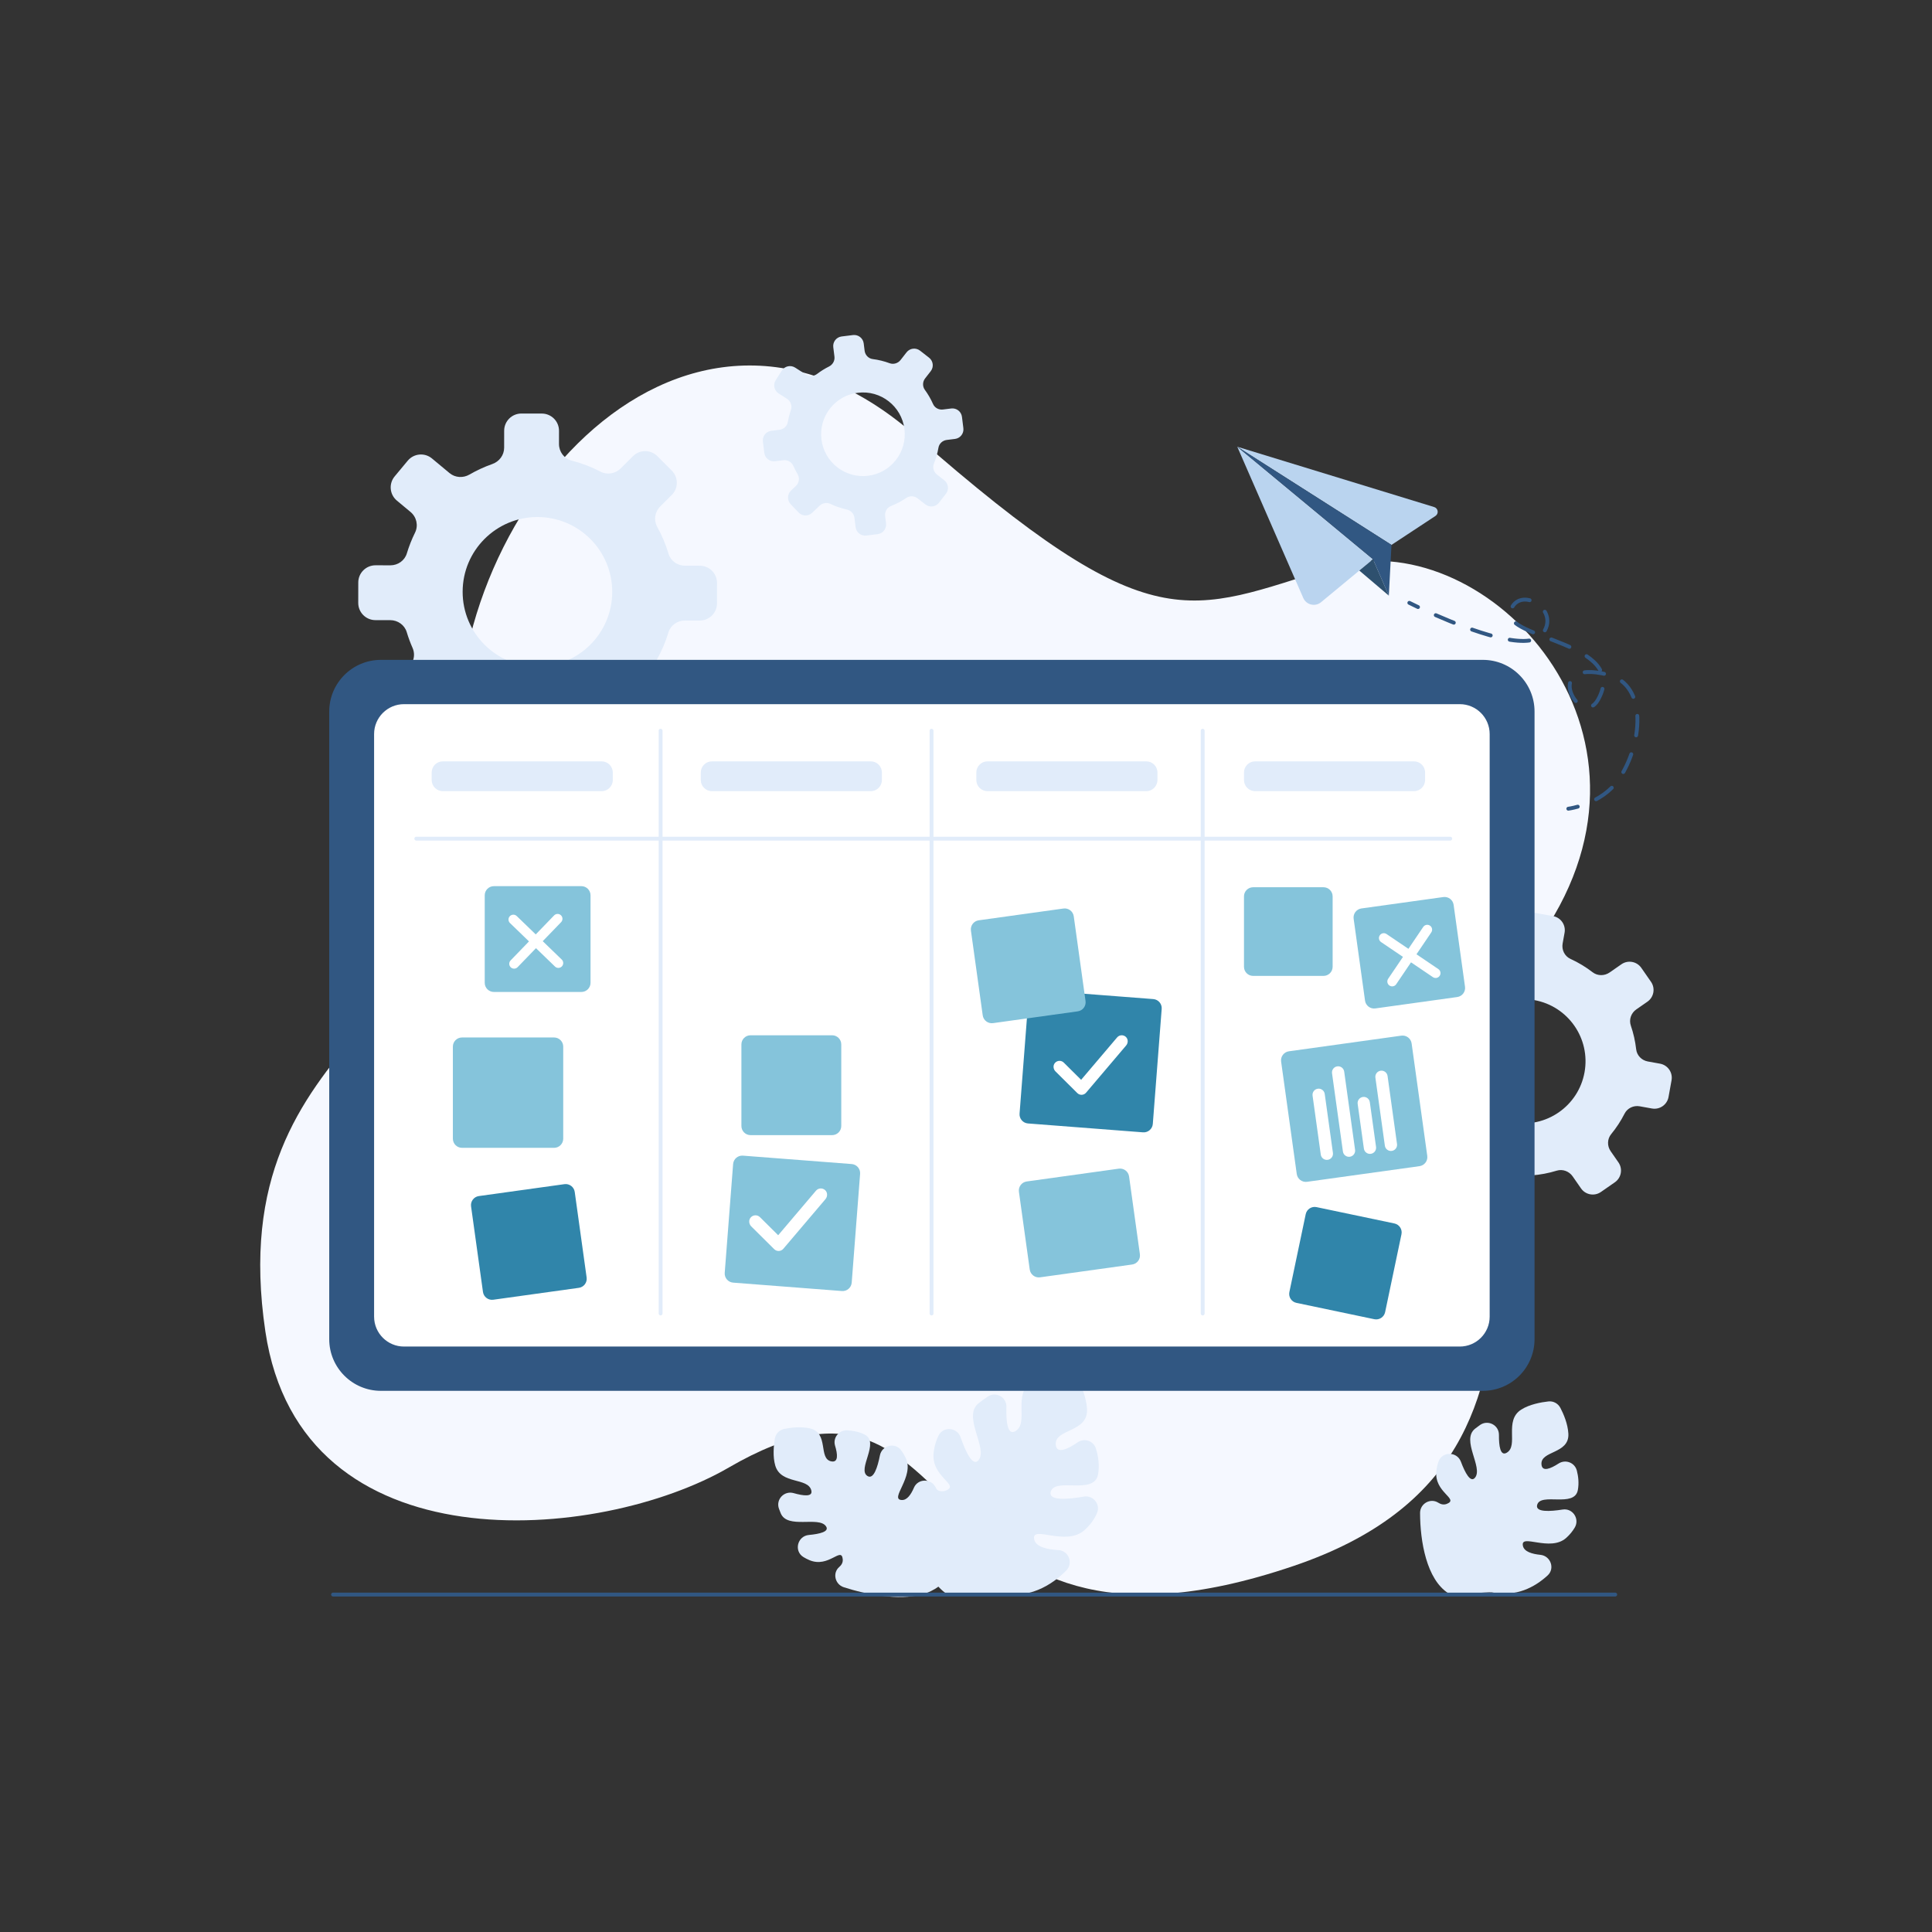<?xml version="1.0" encoding="utf-8"?>
<!-- Generator: Adobe Illustrator 27.5.0, SVG Export Plug-In . SVG Version: 6.00 Build 0)  -->
<svg version="1.1" xmlns="http://www.w3.org/2000/svg" xmlns:xlink="http://www.w3.org/1999/xlink"
	x="0px" y="0px"
	viewBox="0 0 500 500" xml:space="preserve">
<rect x="0" y="0" width="500" height="500" fill="#333333" stroke="none"/>
<g id="OBJECTS">
	<g>
		<path id="_x3C_Path_x3E__00000008829713681290183870000009156410208051956134_" style="fill:#F5F8FF;" d="M188.623,379.789
			c-33.317,19.361-110.818,26.275-119.944-35.195c-11.858-79.87,59.497-79.566,50.714-143.261
			c-8.783-63.696,55.594-142.917,117.411-88.69c61.817,54.227,70.439,45.765,108.239,34.167
			c37.8-11.598,89.006,39.731,55.694,92.545s19.953,136.78-65.951,165.912C234.088,439.416,253.292,342.21,188.623,379.789z"/>
		<g>
			<path style="fill:#E1ECFA;" d="M429.611,275.277l-3.161-0.57c-1.578-0.284-2.828-1.549-3.009-3.142
				c-0.24-2.113-0.71-4.172-1.385-6.148c-0.528-1.542,0.069-3.245,1.407-4.175l2.886-2.004c1.678-1.166,2.094-3.471,0.928-5.149
				l-2.506-3.608c-1.166-1.678-3.471-2.094-5.149-0.928l-3.054,2.121c-1.331,0.924-3.125,0.93-4.408-0.061
				c-1.75-1.35-3.665-2.513-5.72-3.45c-1.511-0.689-2.326-2.352-2.031-3.987l0.503-2.792c0.362-2.011-0.974-3.935-2.985-4.297
				l-4.323-0.779c-2.011-0.363-3.935,0.973-4.297,2.984l-0.648,3.597c-0.283,1.572-1.548,2.749-3.124,3.006
				c-1.795,0.293-3.545,0.752-5.232,1.362c-1.486,0.537-3.146,0.14-4.163-1.068l-3.163-3.758c-1.316-1.563-3.649-1.764-5.213-0.448
				l-3.36,2.829c-1.563,1.316-1.764,3.65-0.448,5.213l2.46,2.923c1.091,1.296,1.174,3.176,0.169,4.54
				c-0.946,1.283-1.792,2.65-2.526,4.092c-0.727,1.43-2.339,2.18-3.917,1.896l-3.162-0.57c-2.011-0.363-3.935,0.974-4.297,2.984
				l-0.779,4.323c-0.362,2.011,0.974,3.935,2.985,4.297l3.141,0.566c1.588,0.286,2.848,1.556,3.032,3.159
				c0.139,1.209,0.354,2.4,0.638,3.569c0.407,1.669-0.424,3.391-1.964,4.15l-2.33,1.148c-1.833,0.903-2.586,3.121-1.683,4.954
				l1.942,3.94c0.903,1.833,3.121,2.586,4.954,1.683l3.599-1.773c1.395-0.688,3.049-0.405,4.194,0.647
				c1.603,1.471,3.376,2.772,5.296,3.867c1.386,0.79,2.162,2.333,1.879,3.903l-0.649,3.601c-0.362,2.011,0.974,3.935,2.984,4.297
				l4.323,0.779c2.011,0.362,3.935-0.974,4.297-2.985l0.503-2.793c0.295-1.635,1.64-2.909,3.297-3.027
				c2.241-0.16,4.43-0.577,6.53-1.225c1.543-0.476,3.216,0.153,4.137,1.48l2.158,3.106c1.165,1.678,3.471,2.094,5.149,0.928
				l3.608-2.506c1.678-1.166,2.094-3.471,0.928-5.149l-2.022-2.912c-0.93-1.34-0.894-3.147,0.142-4.407
				c1.334-1.624,2.502-3.4,3.471-5.308c0.726-1.43,2.34-2.177,3.918-1.892l3.159,0.569c2.011,0.362,3.935-0.974,4.297-2.985
				l0.779-4.323C432.958,277.564,431.621,275.64,429.611,275.277z M410.076,277.508c-1.576,8.741-9.939,14.55-18.679,12.974
				c-8.741-1.576-14.549-9.939-12.974-18.68c1.576-8.741,9.939-14.549,18.679-12.974
				C405.843,260.404,411.651,268.767,410.076,277.508z"/>
			<path style="fill:#E1ECFA;" d="M181.115,146.407l-3.866-0.005c-1.93-0.003-3.679-1.236-4.231-3.084
				c-0.733-2.452-1.725-4.793-2.945-6.99c-0.952-1.715-0.606-3.86,0.783-5.245l2.995-2.987c1.741-1.737,1.745-4.556,0.008-6.297
				l-3.733-3.743c-1.737-1.741-4.556-1.745-6.297-0.008l-3.169,3.161c-1.381,1.377-3.505,1.763-5.235,0.862
				c-2.359-1.229-4.874-2.201-7.508-2.875c-1.936-0.496-3.254-2.294-3.251-4.293l0.005-3.415c0.003-2.459-1.988-4.455-4.447-4.459
				l-5.287-0.007c-2.459-0.003-4.455,1.987-4.459,4.447l-0.006,4.399c-0.003,1.922-1.252,3.585-3.065,4.224
				c-2.065,0.728-4.041,1.642-5.91,2.723c-1.646,0.951-3.698,0.833-5.159-0.383l-4.544-3.782c-1.89-1.573-4.698-1.316-6.271,0.574
				l-3.382,4.063c-1.573,1.89-1.316,4.698,0.574,6.271l3.535,2.942c1.567,1.305,2.064,3.515,1.162,5.343
				c-0.849,1.72-1.562,3.519-2.125,5.383c-0.558,1.848-2.309,3.079-4.24,3.076l-3.867-0.005c-2.459-0.003-4.456,1.988-4.459,4.447
				l-0.007,5.287c-0.003,2.459,1.988,4.455,4.447,4.459l3.841,0.005c1.942,0.003,3.704,1.241,4.262,3.1
				c0.421,1.403,0.928,2.769,1.512,4.093c0.836,1.891,0.216,4.107-1.448,5.333l-2.517,1.854c-1.98,1.458-2.403,4.246-0.944,6.226
				l3.136,4.256c1.458,1.98,4.246,2.403,6.226,0.944l3.888-2.864c1.507-1.111,3.526-1.126,5.107-0.122
				c2.211,1.404,4.587,2.569,7.095,3.459c1.81,0.642,3.056,2.306,3.053,4.226l-0.006,4.404c-0.003,2.459,1.987,4.456,4.447,4.459
				l5.287,0.007c2.459,0.003,4.456-1.988,4.459-4.447l0.005-3.415c0.003-2,1.327-3.794,3.265-4.285
				c2.622-0.664,5.126-1.622,7.477-2.836c1.727-0.891,3.843-0.5,5.215,0.876l3.215,3.223c1.736,1.741,4.556,1.745,6.297,0.008
				l3.743-3.733c1.741-1.737,1.745-4.556,0.008-6.297l-3.013-3.021c-1.386-1.39-1.726-3.539-0.766-5.252
				c1.236-2.206,2.243-4.558,2.988-7.025c0.558-1.848,2.311-3.075,4.242-3.073l3.864,0.005c2.459,0.003,4.455-1.988,4.459-4.447
				l0.007-5.287C185.565,148.407,183.574,146.41,181.115,146.407z M158.443,153.19c-0.014,10.69-8.692,19.345-19.382,19.33
				c-10.69-0.014-19.344-8.692-19.33-19.382c0.014-10.69,8.692-19.344,19.382-19.33C149.803,133.822,158.457,142.5,158.443,153.19z"
				/>
			<path style="fill:#E1ECFA;" d="M246.178,105.714l-2.145,0.266c-1.071,0.133-2.127-0.43-2.562-1.417
				c-0.577-1.31-1.291-2.539-2.12-3.673c-0.647-0.885-0.605-2.099,0.069-2.964l1.454-1.865c0.845-1.085,0.651-2.649-0.434-3.494
				l-2.332-1.817c-1.085-0.845-2.649-0.651-3.494,0.434l-1.538,1.974c-0.67,0.86-1.822,1.222-2.844,0.843
				c-1.395-0.518-2.857-0.882-4.366-1.073c-1.109-0.14-1.965-1.046-2.103-2.156l-0.235-1.895c-0.169-1.365-1.413-2.334-2.777-2.164
				l-2.934,0.364c-1.365,0.169-2.334,1.413-2.164,2.777l0.303,2.441c0.132,1.066-0.445,2.076-1.406,2.557
				c-1.095,0.547-2.128,1.192-3.09,1.922c-0.847,0.642-1.993,0.719-2.889,0.146l-2.784-1.782c-1.158-0.741-2.698-0.403-3.439,0.755
				l-1.594,2.49c-0.741,1.158-0.403,2.698,0.755,3.439l2.166,1.386c0.96,0.615,1.39,1.806,1.017,2.884
				c-0.351,1.013-0.622,2.061-0.804,3.135c-0.181,1.064-1.067,1.869-2.138,2.002l-2.146,0.266c-1.365,0.169-2.334,1.413-2.164,2.777
				l0.364,2.934c0.169,1.365,1.413,2.334,2.777,2.164l2.131-0.264c1.078-0.134,2.141,0.431,2.581,1.424
				c0.331,0.749,0.707,1.472,1.124,2.165c0.595,0.991,0.406,2.264-0.432,3.06l-1.268,1.204c-0.997,0.947-1.038,2.523-0.091,3.52
				l2.036,2.143c0.947,0.997,2.523,1.038,3.52,0.091l1.958-1.859c0.759-0.721,1.878-0.87,2.825-0.423
				c1.324,0.625,2.724,1.106,4.177,1.426c1.049,0.23,1.856,1.067,1.988,2.132l0.303,2.444c0.169,1.365,1.413,2.334,2.777,2.164
				l2.934-0.364c1.365-0.169,2.334-1.413,2.164-2.777l-0.235-1.895c-0.138-1.109,0.472-2.197,1.513-2.604
				c1.408-0.551,2.731-1.257,3.951-2.094c0.896-0.615,2.097-0.545,2.955,0.123l2.008,1.565c1.085,0.845,2.649,0.651,3.494-0.434
				l1.817-2.332c0.845-1.085,0.651-2.649-0.434-3.494l-1.882-1.467c-0.866-0.675-1.204-1.843-0.791-2.86
				c0.532-1.31,0.927-2.685,1.169-4.105c0.181-1.064,1.068-1.867,2.139-2l2.144-0.266c1.365-0.169,2.334-1.413,2.164-2.777
				l-0.364-2.934C248.786,106.514,247.542,105.545,246.178,105.714z M234.071,111.055c0.736,5.932-3.476,11.338-9.408,12.074
				c-5.932,0.736-11.337-3.476-12.073-9.408c-0.736-5.932,3.476-11.337,9.408-12.073
				C227.93,100.911,233.335,105.123,234.071,111.055z"/>
		</g>
		<g>
			<g id="Leaf_00000168833980269233225490000015725517016143714990_">
				<path id="Leaf_Part_00000054252242325688773290000013974130399234798776_" style="fill:#E1ECFA;" d="M284.166,381.605
					c0.454-2.443,0.039-4.845-0.554-6.746c-0.611-1.961-2.983-2.771-4.675-1.608c-2.417,1.66-5.468,3.213-5.705,0.674
					c-0.395-4.248,8.456-3.079,8.084-9.306c-0.187-3.136-1.588-6.234-2.595-8.09c-0.594-1.095-1.777-1.737-3.017-1.614
					c-2.247,0.223-5.943,0.833-8.561,2.497c-5.266,3.345-0.681,10.856-4.38,12.982c-2.092,1.202-2.416-2.679-2.303-6.28
					c0.078-2.498-2.69-4.078-4.78-2.707c-0.752,0.493-1.56,1.069-2.405,1.736c-4.327,3.417,2.518,11.699-0.043,14.763
					c-1.499,1.793-3.355-2.272-4.637-5.953c-0.9-2.584-4.479-2.878-5.7-0.43c-0.585,1.173-1.058,2.599-1.264,4.308
					c-0.786,6.508,6.95,8.405,3.156,9.925c-1.106,0.443-2.157,0.06-3.09-0.704c-1.97-1.615-4.929-0.08-4.969,2.467
					c-0.137,8.579,1.67,20.798,8.535,25.154c0.951,0.604,12.142-0.47,13.033-0.288c7.869,1.603,13.826-2.089,17.64-5.924
					c1.894-1.904,0.653-5.147-2.028-5.296c-2.896-0.161-5.792-0.811-6.245-2.716c-0.944-3.976,8.159,1.923,13.025-2.47
					c1.587-1.433,2.58-2.95,3.197-4.344c1.01-2.281-0.94-4.746-3.398-4.316c-3.992,0.698-9.201,1.177-8.558-1.237
					C272.957,382.22,283.16,387.026,284.166,381.605z"/>
				<path id="Leaf_Part_00000074433649706334362000000008403740816689415585_" style="fill:#E1ECFA;" d="M250.975,405.638
					c0,0,6.586-20.156,23.96-45.185"/>
			</g>
			<g id="Leaf_00000090995173413144286100000015961223840034953912_">
				<path id="Leaf_Part_00000101074445937619520480000005576219103218935733_" style="fill:#E1ECFA;" d="M223.746,371.255
					c-1.488-0.741-3.085-1.024-4.512-1.084c-2.123-0.09-3.736,1.931-3.122,3.965c0.649,2.147,0.931,4.424-0.958,4.069
					c-3.468-0.651-0.527-7.424-5.564-8.543c-2.341-0.52-4.892-0.211-6.611,0.138c-1.26,0.256-2.24,1.25-2.45,2.519
					c-0.308,1.862-0.568,4.686,0.11,6.976c1.464,4.948,8.479,3.008,9.328,6.433c0.427,1.722-2.025,1.419-4.569,0.693
					c-2.45-0.7-4.671,1.634-3.806,4.031c0.137,0.378,0.287,0.77,0.453,1.174c1.735,4.217,9.875,0.655,11.73,3.388
					c0.935,1.378-1.647,1.978-4.438,2.236c-2.966,0.273-3.945,4.164-1.406,5.721c0.468,0.287,0.986,0.556,1.558,0.797
					c4.997,2.103,8.263-3.617,8.61-0.255c0.086,0.832-0.292,1.496-0.908,2.025c-1.8,1.545-1.094,4.495,1.161,5.23
					c5.923,1.93,14.134,3.449,20.159,1.902c3.487-0.896,5.87-3.094,7.071-4.611c4.268-5.395,0.209-16.271-3.488-23.221
					c-1.212-2.279-4.559-2.191-5.572,0.183c-0.762,1.786-1.796,3.245-3.132,3.185c-3.376-0.152,3.383-6.052,0.995-10.919
					c-0.361-0.735-0.749-1.373-1.148-1.927c-1.569-2.177-5.001-1.338-5.518,1.296c-0.601,3.064-1.625,6.285-3.194,5.348
					C221.688,380.309,227.828,373.287,223.746,371.255z"/>
				<path id="Leaf_Part" style="fill:#E1ECFA;" d="M235.318,403.11c0,0-14.533-9.816-30.49-29.319"/>
			</g>
			<g id="Leaf_00000103949217045596084060000010688870433229599635_">
				<path id="Leaf_Part_00000127009088535260287330000011569285478763721363_" style="fill:#E1ECFA;" d="M408.343,385.624
					c0.331-1.782,0.125-3.539-0.256-5.03c-0.533-2.083-2.938-2.997-4.742-1.827c-1.979,1.284-4.224,2.261-4.411,0.247
					c-0.34-3.656,7.277-2.65,6.957-8.009c-0.151-2.53-1.22-5.032-2.067-6.651c-0.596-1.14-1.815-1.809-3.094-1.666
					c-1.951,0.218-4.907,0.761-7.036,2.114c-4.532,2.879-0.586,9.343-3.77,11.172c-1.649,0.947-2.022-1.776-1.998-4.622
					c0.021-2.548-2.842-4.022-4.922-2.55c-0.402,0.285-0.819,0.595-1.246,0.932c-3.724,2.941,2.167,10.068-0.037,12.705
					c-1.159,1.387-2.567-1.298-3.641-4.156c-1.012-2.693-4.905-2.698-5.82,0.03c-0.235,0.7-0.418,1.479-0.522,2.341
					c-0.676,5.601,5.981,7.233,2.716,8.541c-0.786,0.315-1.539,0.146-2.229-0.293c-2.039-1.296-4.716,0.233-4.712,2.649
					c0.011,7.319,1.664,17.199,7.351,20.808c0.819,0.52,10.449-0.404,11.216-0.248c6.285,1.28,11.152-1.365,14.444-4.389
					c1.964-1.805,0.773-5.068-1.882-5.333c-2.174-0.217-4.158-0.823-4.501-2.27c-0.813-3.422,7.022,1.655,11.209-2.126
					c0.964-0.87,1.673-1.776,2.193-2.655c1.338-2.261-0.534-5.08-3.129-4.67c-3.297,0.52-7.115,0.735-6.602-1.191
					C398.697,386.153,407.477,390.289,408.343,385.624z"/>
				<path id="Leaf_Part_00000095340113819928993640000013743213094321108395_" style="fill:#E1ECFA;" d="M379.779,406.306
					c0,0,5.668-17.346,20.62-38.885"/>
			</g>
		</g>
	</g>
	<g>
		<path style="fill:#315782;" d="M383.759,359.948H98.583c-7.389,0-13.38-5.99-13.38-13.38V184.152c0-7.39,5.99-13.38,13.38-13.38
			h285.176c7.389,0,13.38,5.99,13.38,13.38v162.416C397.139,353.958,391.149,359.948,383.759,359.948z"/>
		<path style="fill:#FFFFFF;" d="M377.786,348.486H104.556c-4.275,0-7.74-3.465-7.74-7.74V189.975c0-4.274,3.465-7.74,7.74-7.74
			h273.229c4.275,0,7.74,3.465,7.74,7.74v150.771C385.525,345.02,382.06,348.486,377.786,348.486z"/>
		
			<line style="fill:none;stroke:#E1ECFA;stroke-linecap:round;stroke-miterlimit:10;" x1="107.739" y1="217.042" x2="375.323" y2="217.042"/>
		
			<line style="fill:none;stroke:#E1ECFA;stroke-linecap:round;stroke-miterlimit:10;" x1="241.083" y1="189.107" x2="241.083" y2="339.927"/>
		
			<line style="fill:none;stroke:#E1ECFA;stroke-linecap:round;stroke-miterlimit:10;" x1="311.253" y1="189.107" x2="311.253" y2="339.927"/>
		<path style="fill:#E1ECFA;" d="M155.705,204.75h-41.103c-1.593,0-2.885-1.292-2.885-2.885v-1.94c0-1.594,1.292-2.885,2.885-2.885
			h41.103c1.593,0,2.885,1.292,2.885,2.885v1.94C158.59,203.458,157.299,204.75,155.705,204.75z"/>
		<path style="fill:#E1ECFA;" d="M225.349,204.75h-41.103c-1.593,0-2.885-1.292-2.885-2.885v-1.94c0-1.594,1.292-2.885,2.885-2.885
			h41.103c1.593,0,2.885,1.292,2.885,2.885v1.94C228.234,203.458,226.943,204.75,225.349,204.75z"/>
		<path style="fill:#E1ECFA;" d="M296.661,204.75h-41.103c-1.593,0-2.885-1.292-2.885-2.885v-1.94c0-1.594,1.292-2.885,2.885-2.885
			h41.103c1.593,0,2.885,1.292,2.885,2.885v1.94C299.546,203.458,298.254,204.75,296.661,204.75z"/>
		<path style="fill:#E1ECFA;" d="M365.929,204.75h-41.103c-1.593,0-2.885-1.292-2.885-2.885v-1.94c0-1.594,1.292-2.885,2.885-2.885
			h41.103c1.594,0,2.885,1.292,2.885,2.885v1.94C368.815,203.458,367.523,204.75,365.929,204.75z"/>
		<path style="fill:#85c4db;" d="M150.463,256.719h-22.651c-1.307,0-2.366-1.059-2.366-2.366v-22.651
			c0-1.307,1.059-2.366,2.366-2.366h22.651c1.307,0,2.366,1.059,2.366,2.366v22.651C152.829,255.66,151.77,256.719,150.463,256.719z
			"/>
		<path style="fill:#85c4db;" d="M143.397,297.057h-23.828c-1.307,0-2.366-1.059-2.366-2.366v-23.828
			c0-1.307,1.059-2.366,2.366-2.366h23.828c1.307,0,2.366,1.059,2.366,2.366v23.828
			C145.763,295.997,144.703,297.057,143.397,297.057z"/>
		<path style="fill:#3085aa;" d="M149.803,333.29l-22.143,3.08c-1.294,0.18-2.489-0.723-2.669-2.017l-3.08-22.143
			c-0.18-1.294,0.723-2.489,2.017-2.669l22.143-3.08c1.294-0.18,2.489,0.723,2.669,2.017l3.08,22.143
			C152,331.915,151.097,333.11,149.803,333.29z"/>
		<path style="fill:#85c4db;" d="M217.881,334.117l-28.146-2.173c-1.303-0.101-2.277-1.238-2.177-2.541l2.173-28.146
			c0.101-1.303,1.238-2.277,2.541-2.177l28.146,2.173c1.303,0.101,2.277,1.238,2.177,2.541l-2.173,28.146
			C220.321,333.243,219.183,334.218,217.881,334.117z"/>
		<path style="fill:#3085aa;" d="M268.7,256.263l29.767,2.298c1.303,0.1,2.277,1.238,2.177,2.541l-2.298,29.768
			c-0.101,1.303-1.238,2.277-2.541,2.177l-29.767-2.298c-1.303-0.101-2.277-1.238-2.177-2.541l2.298-29.768
			C266.259,257.137,267.397,256.163,268.7,256.263z"/>
		<path style="fill:#85c4db;" d="M292.985,327.256l-23.821,3.314c-1.294,0.18-2.489-0.723-2.669-2.017l-2.799-20.12
			c-0.18-1.294,0.723-2.489,2.017-2.669l23.821-3.314c1.294-0.18,2.489,0.723,2.669,2.017l2.799,20.12
			C295.183,325.881,294.28,327.076,292.985,327.256z"/>
		<path style="fill:#85c4db;" d="M215.353,293.771h-21.112c-1.307,0-2.366-1.059-2.366-2.366v-21.112
			c0-1.307,1.059-2.366,2.366-2.366h21.112c1.307,0,2.366,1.059,2.366,2.366v21.112C217.719,292.712,216.66,293.771,215.353,293.771
			z"/>
		<path style="fill:#85c4db;" d="M342.519,252.562h-18.212c-1.307,0-2.366-1.059-2.366-2.366v-18.212
			c0-1.307,1.059-2.366,2.366-2.366h18.212c1.307,0,2.366,1.059,2.366,2.366v18.212
			C344.885,251.503,343.826,252.562,342.519,252.562z"/>
		<path style="fill:#85c4db;" d="M377.127,258.031l-21.189,2.948c-1.294,0.18-2.489-0.723-2.669-2.017l-2.948-21.189
			c-0.18-1.294,0.723-2.489,2.017-2.669l21.189-2.947c1.294-0.18,2.489,0.723,2.669,2.017l2.947,21.189
			C379.325,256.656,378.421,257.851,377.127,258.031z"/>
		<path style="fill:#85c4db;" d="M367.357,301.802l-29.089,4.046c-1.294,0.18-2.489-0.723-2.669-2.017l-4.046-29.089
			c-0.18-1.294,0.723-2.489,2.017-2.669l29.089-4.046c1.294-0.18,2.489,0.723,2.669,2.017l4.046,29.089
			C369.554,300.426,368.651,301.621,367.357,301.802z"/>
		<path style="fill:#3085aa;" d="M355.668,341.41l-20.15-4.228c-1.279-0.268-2.098-1.523-1.829-2.801l4.228-20.15
			c0.268-1.279,1.522-2.098,2.801-1.83l20.15,4.228c1.279,0.268,2.098,1.522,1.83,2.801l-4.228,20.15
			C358.201,340.859,356.947,341.678,355.668,341.41z"/>
		<g>
			<path id="Board_3_Part_00000150069428567350656110000013511770153200671632_" style="fill:#FFFFFF;" d="M349.338,299.365
				L349.338,299.365c0.869-0.121,1.475-0.923,1.355-1.792l-2.817-20.248c-0.121-0.869-0.923-1.475-1.792-1.354l0,0
				c-0.869,0.121-1.475,0.923-1.355,1.792l2.817,20.248C347.667,298.879,348.469,299.486,349.338,299.365z"/>
			<path id="Board_3_Part_00000037675875177674199400000004618275548521418400_" style="fill:#FFFFFF;" d="M343.607,300.162
				L343.607,300.162c0.869-0.121,1.476-0.923,1.355-1.792l-2.122-15.257c-0.121-0.869-0.923-1.475-1.792-1.355l0,0
				c-0.869,0.121-1.475,0.923-1.355,1.792l2.122,15.257C341.936,299.677,342.738,300.283,343.607,300.162z"/>
			<path id="Board_3_Part_00000153705458831983232680000014838904449081735064_" style="fill:#FFFFFF;" d="M360.193,297.855
				L360.193,297.855c0.869-0.121,1.475-0.923,1.355-1.792l-2.449-17.606c-0.121-0.869-0.923-1.475-1.792-1.355l0,0
				c-0.869,0.121-1.475,0.923-1.355,1.792l2.449,17.606C358.522,297.37,359.324,297.976,360.193,297.855z"/>
			<path id="Board_3_Part_00000029729793462926615040000015392226534797088687_" style="fill:#FFFFFF;" d="M354.766,298.61
				L354.766,298.61c0.869-0.121,1.475-0.923,1.354-1.792l-1.609-11.57c-0.121-0.869-0.923-1.475-1.792-1.355l0,0
				c-0.869,0.121-1.475,0.923-1.355,1.792l1.609,11.57C353.094,298.125,353.897,298.731,354.766,298.61z"/>
		</g>
		<path style="fill:#85c4db;" d="M278.92,261.736l-21.925,3.05c-1.294,0.18-2.489-0.723-2.669-2.017l-3.05-21.925
			c-0.18-1.294,0.723-2.489,2.017-2.669l21.925-3.05c1.294-0.18,2.489,0.723,2.669,2.017l3.05,21.925
			C281.118,260.361,280.214,261.556,278.92,261.736z"/>
		<g>
			<path style="fill:#FFFFFF;" d="M278.811,282.89l-5.649-5.607c-0.601-0.596-0.692-1.581-0.127-2.212
				c0.603-0.674,1.638-0.699,2.271-0.07l4.489,4.455l9.317-10.976c0.578-0.681,1.611-0.744,2.269-0.124
				c0.616,0.581,0.61,1.57,0.062,2.216l-10.374,12.222C280.487,283.477,279.447,283.521,278.811,282.89z"/>
		</g>
		<g>
			<path style="fill:#FFFFFF;" d="M200.361,323.282l-5.933-5.888c-0.631-0.626-0.727-1.66-0.134-2.323
				c0.633-0.707,1.72-0.734,2.385-0.073l4.714,4.679l9.784-11.527c0.607-0.715,1.692-0.782,2.383-0.131
				c0.647,0.61,0.64,1.649,0.064,2.327l-10.895,12.835C202.121,323.899,201.029,323.945,200.361,323.282z"/>
		</g>
		<path style="fill:#FFFFFF;" d="M133.731,237.073l4.919,4.754l4.754-4.919c0.483-0.5,1.28-0.513,1.78-0.03
			c0.5,0.483,0.513,1.28,0.03,1.78l-4.754,4.919l4.919,4.754c0.5,0.483,0.513,1.28,0.03,1.78c-0.483,0.5-1.28,0.513-1.78,0.03
			l-4.919-4.754l-4.754,4.919c-0.483,0.5-1.28,0.513-1.78,0.03c-0.5-0.483-0.514-1.28-0.03-1.78l4.754-4.919l-4.919-4.754
			c-0.5-0.483-0.513-1.28-0.03-1.78C132.435,236.603,133.231,236.589,133.731,237.073z"/>
		<path style="fill:#FFFFFF;" d="M358.832,241.724l5.666,3.833l3.833-5.666c0.39-0.576,1.172-0.727,1.748-0.337
			c0.576,0.39,0.727,1.172,0.337,1.748l-3.833,5.666l5.666,3.833c0.576,0.389,0.727,1.172,0.337,1.748
			c-0.39,0.576-1.172,0.727-1.748,0.337l-5.666-3.833l-3.833,5.666c-0.389,0.576-1.172,0.727-1.748,0.337
			c-0.576-0.39-0.727-1.172-0.337-1.748l3.833-5.666l-5.666-3.833c-0.576-0.39-0.727-1.172-0.337-1.748
			C357.474,241.485,358.256,241.334,358.832,241.724z"/>
		
			<line style="fill:none;stroke:#E1ECFA;stroke-linecap:round;stroke-miterlimit:10;" x1="170.963" y1="189.107" x2="170.963" y2="339.927"/>
	</g>
	<g>
	</g>
	
		<line style="fill:none;stroke:#315782;stroke-linecap:round;stroke-miterlimit:10;" x1="86.193" y1="412.67" x2="418.017" y2="412.67"/>
	<g>
		<g id="_x3C_Path_x3E__00000095322708980655690980000006772969076360295860_">
			<path id="_x3C_Path_x3E__00000155832235555076318270000014337536047014386863_" style="fill:#BAD4EF;" d="M355.332,144.727
				l-13.442,11.122c-1.519,1.257-3.818,0.708-4.607-1.098l-17.079-39.136L355.332,144.727z"/>
			<path id="_x3C_Path_x3E__00000116204986555068493970000006519900426377634471_" style="fill:#BAD4EF;" d="M360.115,141.022
				l-39.911-25.407l50.962,15.61c1.04,0.319,1.239,1.705,0.33,2.303L360.115,141.022z"/>
			<polygon id="_x3C_Path_x3E__00000000183530925818615900000002668975611055008151_" style="fill:#315782;" points="
				355.332,144.727 359.427,154.151 360.115,141.022 320.205,115.615 			"/>
			<polygon id="_x3C_Path_x3E__00000150075215100730796150000012629298655949426569_" style="fill:#2E506E;" points="
				351.789,147.66 359.427,154.151 355.332,144.727 			"/>
		</g>
		<g>
			<g>
				<path style="fill:none;stroke:#315782;stroke-linecap:round;stroke-miterlimit:10;" d="M364.733,156.013
					c0,0,0.834,0.423,2.246,1.093"/>
				<path style="fill:none;stroke:#315782;stroke-linecap:round;stroke-miterlimit:10;stroke-dasharray:5.055,5.055;" d="
					M371.578,159.204c8.888,3.893,23.707,9.445,27.439,5.064c5.425-6.368-6.062-13.21-8.143-6.011s31.073,7.765,22.718,22.797
					c-4.445,7.998-15.331-10.973,2.595-6.431c10.404,2.636,8.875,18.127,2.726,27.108c-2.227,3.253-5.493,5.144-8.199,6.222"/>
				<path style="fill:none;stroke:#315782;stroke-linecap:round;stroke-miterlimit:10;" d="M408.319,208.763
					c-1.463,0.41-2.439,0.531-2.439,0.531"/>
			</g>
		</g>
	</g>
</g>
</svg>